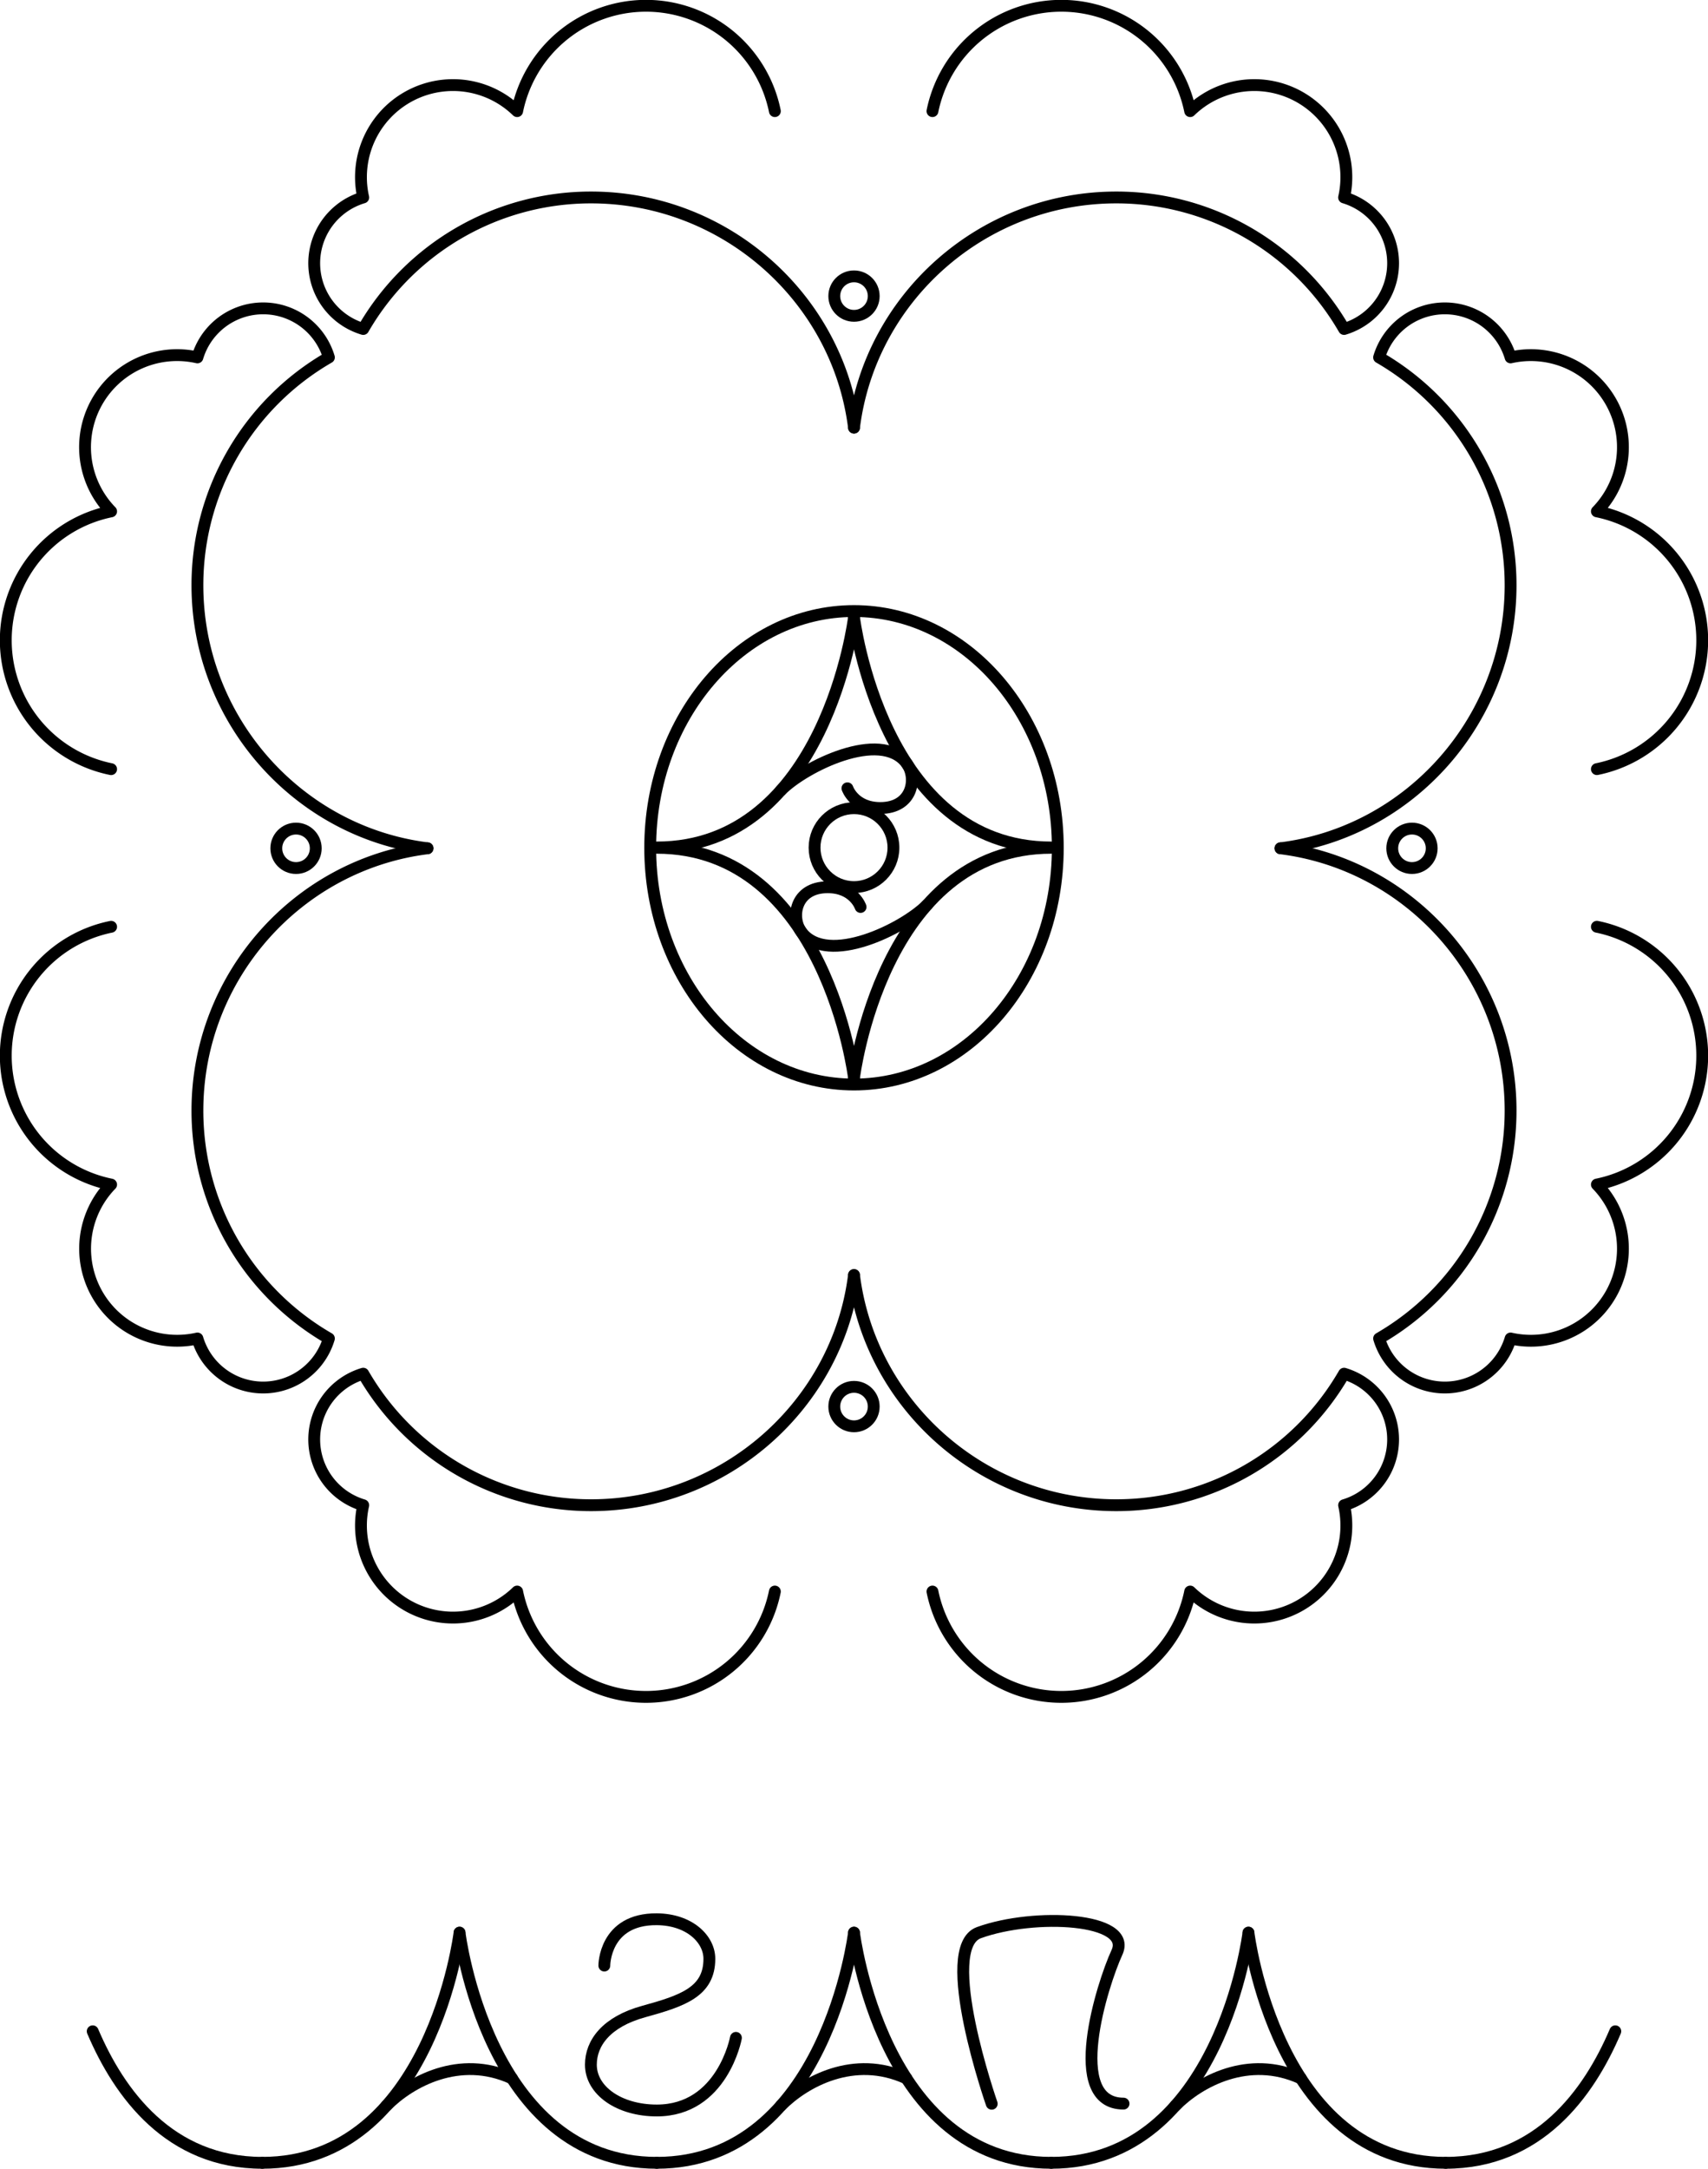 <?xml version="1.0" encoding="UTF-8"?> <svg xmlns="http://www.w3.org/2000/svg" viewBox="0 0 1299 1649"> <defs> <style>.cls-1{fill:none;stroke:#000;stroke-linecap:round;stroke-linejoin:round;stroke-width:9px;}</style> </defs> <title>Agapa_logo02</title> <g id="Слой_2" data-name="Слой 2"> <g id="Слой_1-2" data-name="Слой 1"> <path class="cls-1" d="M799.5,644.38c-128.71,0-150-175-150-175"></path> <path class="cls-1" d="M499.5,644.38c128.71,0,150-175,150-175"></path> <path class="cls-1" d="M593.92,600.94c18-18.17,75.58-46.56,95.45-20.77,8.36,10.85,5.13,34.21-19.87,34.21-20,0-25-15-25-15"></path> <path class="cls-1" d="M499.5,644.62c128.71,0,150,175,150,175"></path> <path class="cls-1" d="M799.5,644.62c-128.71,0-150,175-150,175"></path> <path class="cls-1" d="M705.08,688.06c-18,18.17-75.58,46.56-95.45,20.77-8.36-10.85-5.13-34.21,19.87-34.21,20,0,25,15,25,15"></path> <circle class="cls-1" cx="649.5" cy="644.5" r="30"></circle> <ellipse class="cls-1" cx="649.5" cy="644.62" rx="155" ry="180"></ellipse> <path class="cls-1" d="M499.5,1644.5c-128.71,0-150-175-150-175"></path> <path class="cls-1" d="M199.5,1644.5c128.71,0,150-175,150-175"></path> <path class="cls-1" d="M199.5,1644.5c-70.5,0-108.77-52.51-129-100"></path> <path class="cls-1" d="M1099.5,1644.5c70.5,0,108.77-52.51,129-100"></path> <path class="cls-1" d="M389.37,1580.29c-39.87-18.21-77.46,2.59-95.45,20.76"></path> <path class="cls-1" d="M799.5,1644.5c-128.71,0-150-175-150-175"></path> <path class="cls-1" d="M499.5,1644.5c128.71,0,150-175,150-175"></path> <path class="cls-1" d="M689.37,1580.29c-39.87-18.21-77.46,2.59-95.45,20.76"></path> <path class="cls-1" d="M1099.5,1644.5c-128.71,0-150-175-150-175"></path> <path class="cls-1" d="M799.5,1644.5c128.71,0,150-175,150-175"></path> <path class="cls-1" d="M989.37,1580.29c-39.87-18.21-77.46,2.59-95.45,20.76"></path> <path class="cls-1" d="M459.61,1494.53s-.07-35.52,39.89-35.22c25,.19,40,15.19,40,30.06,0,25.13-20.19,31.92-50,40.13-28.24,7.78-40.07,23.81-40.11,40.3-.05,19.91,21.71,34.92,50.11,34.92,50,0,60.19-55.22,60.19-55.22"></path> <path class="cls-1" d="M754.24,1599.6S712.82,1481,744.5,1469.5c42.36-15.33,117.1-11.27,105,15-11.2,24.31-39.89,115,5,115"></path> <circle class="cls-1" cx="649.5" cy="1069.5" r="15"></circle> <path class="cls-1" d="M649.5,969.5c-12.3,98.66-98,175-200,175a199.93,199.93,0,0,1-173.25-100,52.17,52.17,0,0,0,0,100,70,70,0,0,0,117.06,65.64,100,100,0,0,0,196,0"></path> <path class="cls-1" d="M649.5,969.5c12.3,98.66,97.49,175,199.48,175a199.93,199.93,0,0,0,173.25-100,52.17,52.17,0,0,1,0,100,70,70,0,0,1-117.06,65.64,100,100,0,0,1-196,0"></path> <circle class="cls-1" cx="649.5" cy="225.14" r="15"></circle> <path class="cls-1" d="M649.5,325.14c-12.3-98.66-98-175-200-175a199.93,199.93,0,0,0-173.25,100,52.17,52.17,0,0,1,0-100A70,70,0,0,1,393.31,84.5a100,100,0,0,1,196,0"></path> <path class="cls-1" d="M649.5,325.14c12.3-98.66,97.49-175,199.48-175a199.93,199.93,0,0,1,173.25,100,52.17,52.17,0,0,0,0-100A70,70,0,0,0,905.17,84.5a100,100,0,0,0-196,0"></path> <circle class="cls-1" cx="225.14" cy="645.02" r="15"></circle> <path class="cls-1" d="M325.14,645c-98.66-12.3-175-98-175-200a199.93,199.93,0,0,1,100-173.25,52.17,52.17,0,0,0-100,0A70,70,0,0,0,84.5,388.83a100,100,0,0,0,0,196"></path> <path class="cls-1" d="M325.14,645c-98.66,12.3-175,97.49-175,199.48a199.93,199.93,0,0,0,100,173.25,52.17,52.17,0,0,1-100,0A70,70,0,0,1,84.5,900.69a100,100,0,0,1,0-196"></path> <circle class="cls-1" cx="1073.86" cy="645.02" r="15"></circle> <path class="cls-1" d="M973.86,645c98.66-12.3,175-98,175-200a199.93,199.93,0,0,0-100-173.25,52.17,52.17,0,0,1,100,0,70,70,0,0,1,65.64,117.06,100,100,0,0,1,0,196"></path> <path class="cls-1" d="M973.86,645c98.66,12.3,175,97.49,175,199.48a199.93,199.93,0,0,1-100,173.25,52.17,52.17,0,0,0,100,0,70,70,0,0,0,65.64-117.06,100,100,0,0,0,0-196"></path> </g> </g> </svg> 